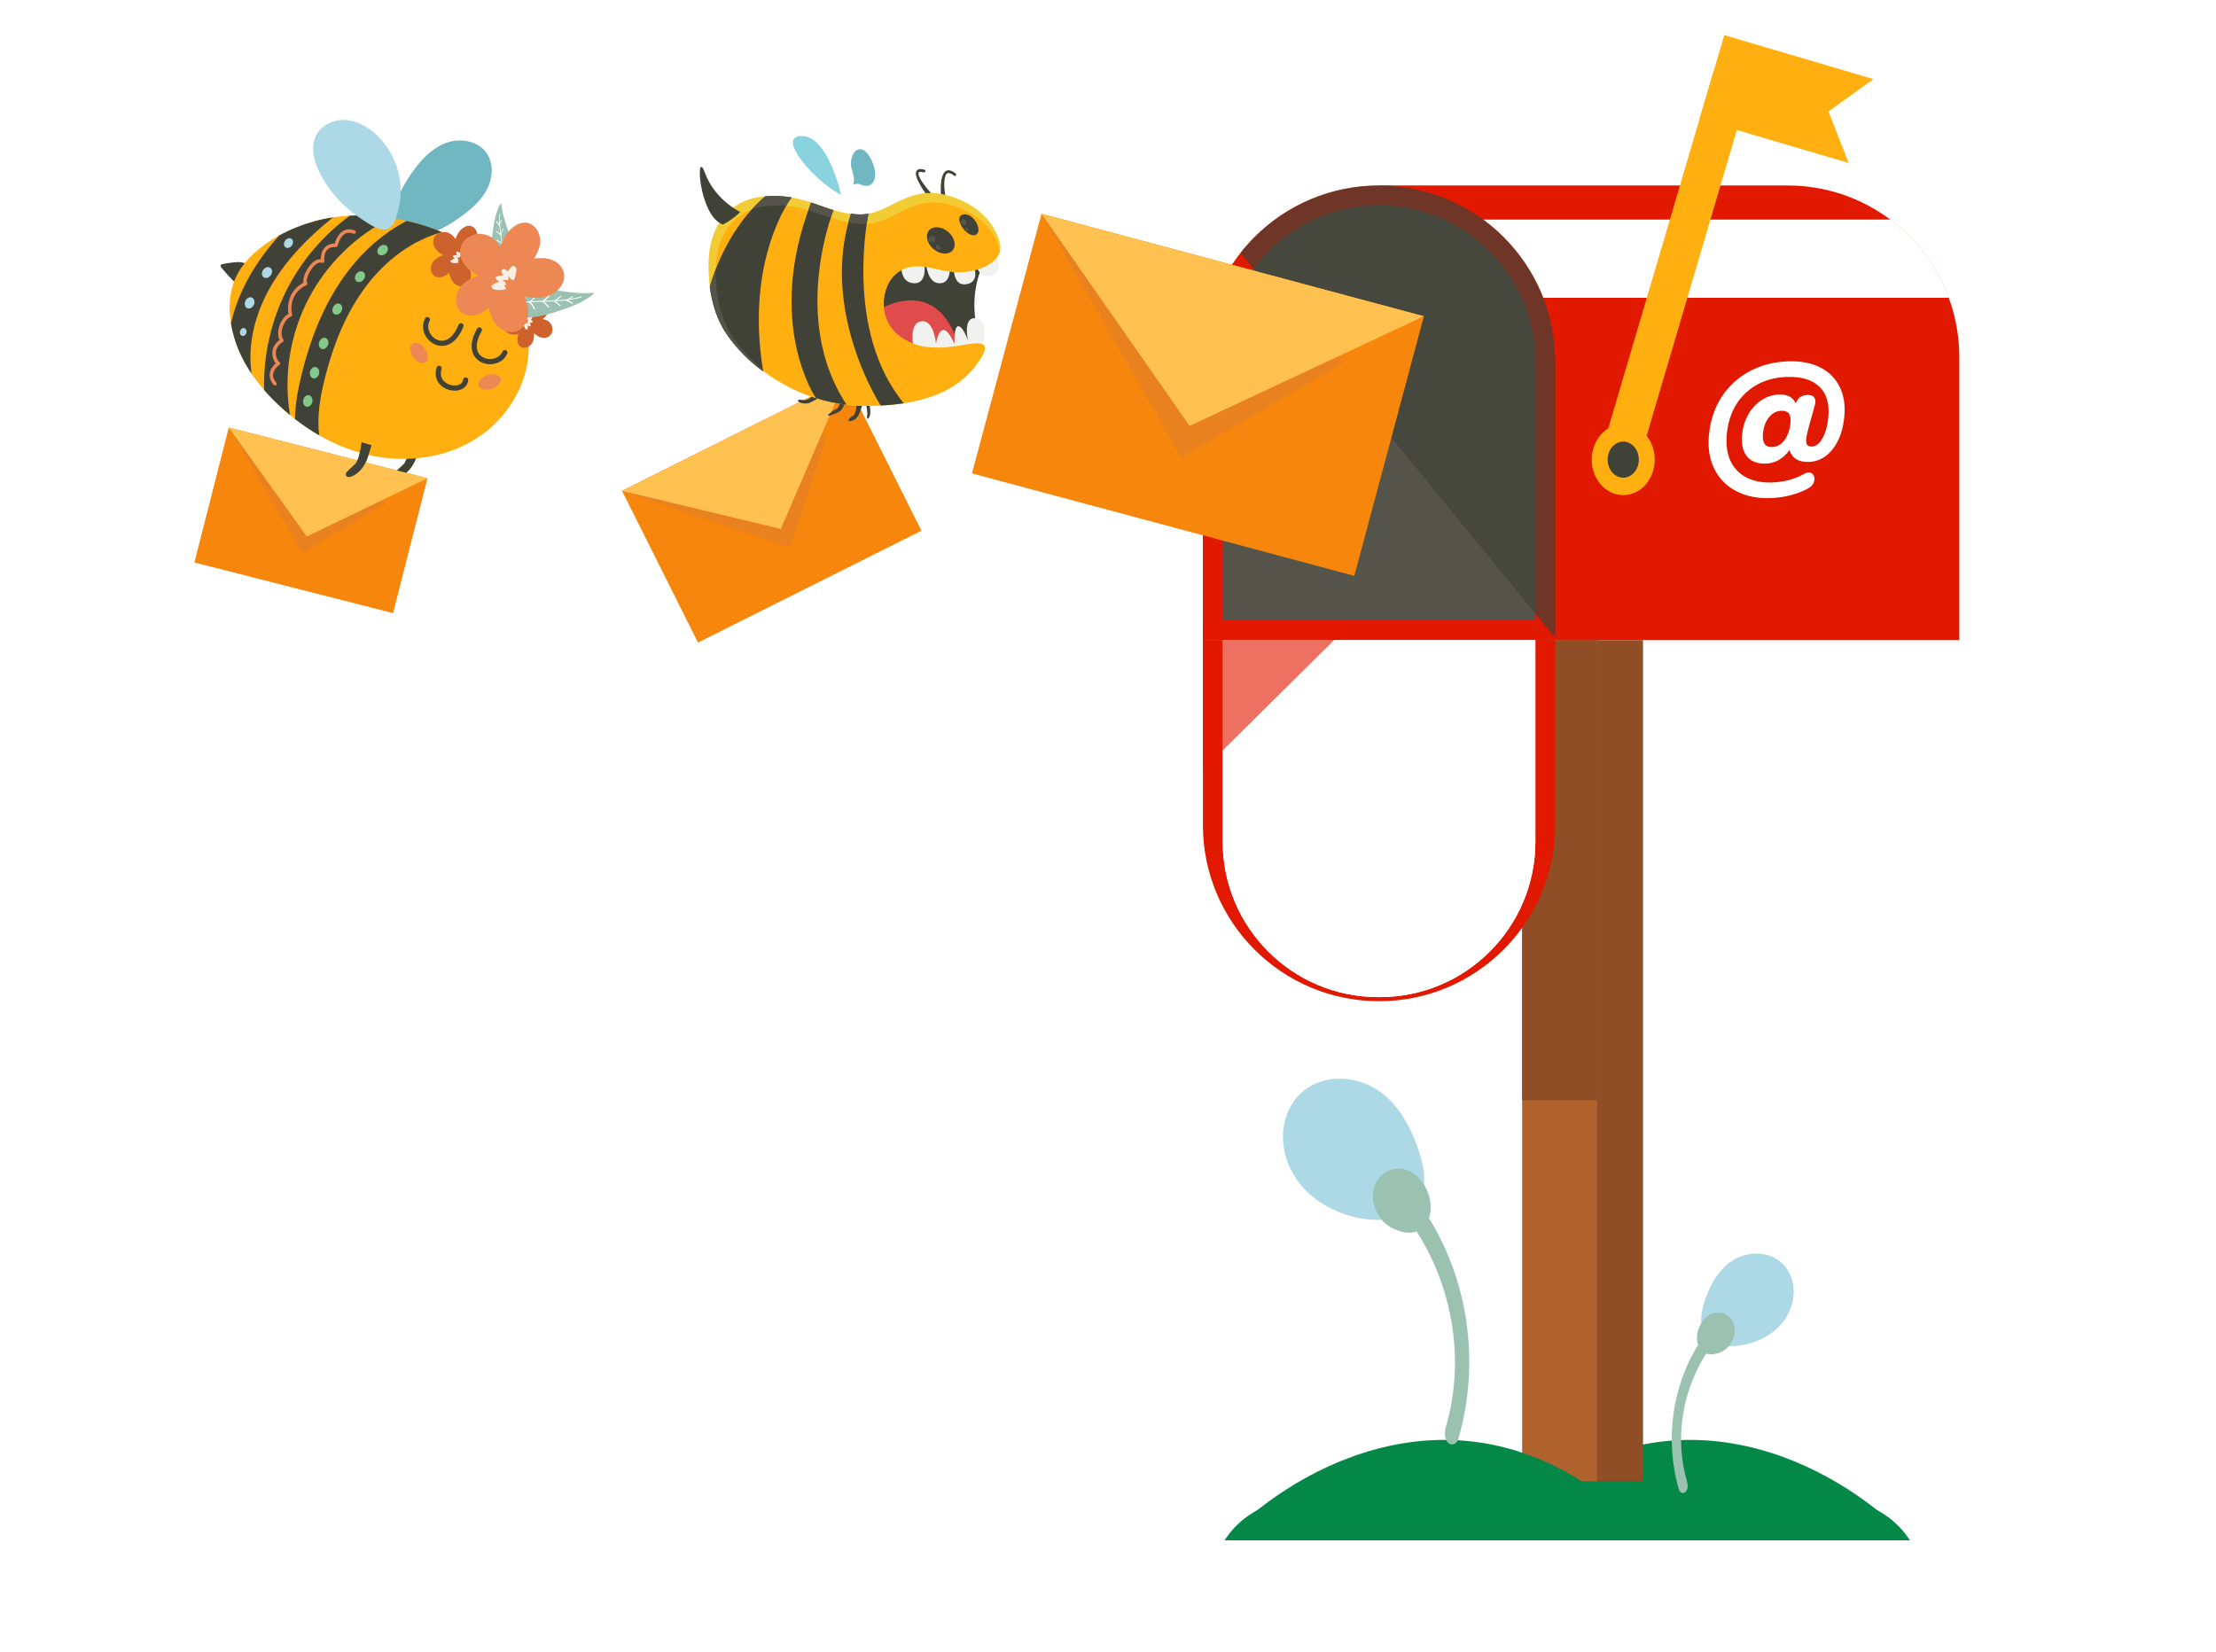 <svg width="228" height="170" viewBox="0 0 228 170" fill="none" xmlns="http://www.w3.org/2000/svg">
<path d="M80.137 54.027L64 50.511L86.99 39L80.137 54.027Z" fill="#D68614"/>
<path d="M80.158 54.069L64 50.511L71.816 66.122L94.807 54.612L86.99 39L80.158 54.069Z" fill="#F7860D"/>
<g style="mix-blend-mode:multiply" opacity="0.36">
<path d="M85.062 44.857L81.288 56.325L64 50.511L79.9 42.55L85.062 44.857Z" fill="#D17841"/>
</g>
<path d="M86.99 39L80.339 54.429L64 50.511L86.99 39Z" fill="#FFC14F"/>
<path d="M31.658 54.85L23.54 44L43.981 49.213L31.658 54.85Z" fill="#D68614"/>
<path d="M40.731 48.514C40.839 48.403 41.146 48.1 41.511 47.779C41.877 47.458 42.125 46.128 42.204 45.504L43.224 45.813L42.832 47.099C42.682 47.594 42.147 48.62 41.252 48.997C40.537 49.299 40.436 48.749 40.731 48.514Z" fill="#414237"/>
<path d="M31.649 54.887L23.54 44L20 57.881L40.441 63.094L43.981 49.213L31.649 54.887Z" fill="#F7860D"/>
<g style="mix-blend-mode:multiply" opacity="0.36">
<path d="M39.639 51.809L31.137 56.894L23.54 44L37.677 47.605L39.639 51.809Z" fill="#D17841"/>
</g>
<path d="M43.981 49.213L31.567 55.208L23.54 44L43.981 49.213Z" fill="#FFC14F"/>
<path fill-rule="evenodd" clip-rule="evenodd" d="M42.722 17.306C43.601 16.138 44.715 15.073 46.108 14.636C47.502 14.2 49.209 14.541 50.054 15.732C50.812 16.8 50.716 18.305 50.114 19.47C49.511 20.635 48.483 21.519 47.424 22.291C46.254 23.144 44.972 23.917 43.545 24.151C42.265 24.36 39.986 24.15 40.293 22.385C40.607 20.584 41.637 18.749 42.722 17.306Z" fill="#71B7C2"/>
<path fill-rule="evenodd" clip-rule="evenodd" d="M24.787 26.985C25.381 27.085 26.094 27.354 25.967 28.107C25.933 28.309 25.835 28.494 25.705 28.652C25.506 28.894 25.289 29.285 24.935 29.339C24.675 29.379 24.429 29.221 24.214 29.069C23.855 28.817 23.101 27.927 22.739 27.49C22.647 27.378 22.707 27.209 22.85 27.182C23.361 27.084 24.362 26.914 24.787 26.985Z" fill="#414237"/>
<path fill-rule="evenodd" clip-rule="evenodd" d="M48.966 45.151C45.861 47.111 41.966 47.635 38.371 46.914C36.423 46.523 34.564 45.786 32.842 44.795L32.841 44.794C31.971 44.295 31.137 43.73 30.343 43.114C30.172 42.981 30.002 42.845 29.835 42.706C29.479 42.413 29.131 42.111 28.793 41.796C28.226 41.269 27.681 40.714 27.171 40.126L27.17 40.125C26.709 39.594 26.277 39.038 25.885 38.456C25.178 37.408 24.599 36.284 24.205 35.08C24.013 34.492 23.862 33.881 23.762 33.261C23.443 31.286 23.661 29.218 24.837 27.536C25.79 26.172 27.194 25.065 28.733 24.226C29.923 23.576 31.197 23.086 32.409 22.756C33.019 22.591 33.638 22.462 34.261 22.369C34.835 22.282 35.413 22.224 35.994 22.195C37.411 22.121 38.842 22.209 40.249 22.427C40.675 22.492 41.098 22.571 41.518 22.659C41.629 22.681 41.74 22.707 41.85 22.732C43.089 23.011 44.312 23.394 45.481 23.889C47.313 24.663 49.019 25.712 50.459 27.081C52.9 29.4 54.513 32.696 54.397 36.066C54.27 39.735 52.068 43.191 48.966 45.151Z" fill="#FFAF0F"/>
<path d="M35.732 48.514C35.84 48.403 36.147 48.1 36.513 47.779C36.878 47.458 37.126 46.128 37.205 45.504L38.225 45.813L37.833 47.099C37.683 47.594 37.148 48.62 36.253 48.997C35.538 49.299 35.437 48.749 35.732 48.514Z" fill="#414237"/>
<path fill-rule="evenodd" clip-rule="evenodd" d="M52.961 24.659C50.947 23.886 48.63 24.776 47.551 26.631C47.472 26.768 47.388 26.992 47.578 27.081C47.749 27.161 48.005 26.983 48.087 26.843C48.981 25.305 50.837 24.717 52.48 25.347C52.808 25.474 53.335 24.802 52.961 24.659Z" fill="#414237"/>
<path fill-rule="evenodd" clip-rule="evenodd" d="M56.66 29.861C56.763 29.713 56.805 29.516 56.633 29.41C55.263 28.567 53.417 28.887 52.274 29.97C52.159 30.079 52.026 30.328 52.165 30.468C52.309 30.611 52.55 30.464 52.662 30.358C52.691 30.33 52.722 30.302 52.752 30.275C52.755 30.272 52.756 30.271 52.758 30.269C52.774 30.256 52.79 30.244 52.806 30.232C52.87 30.182 52.936 30.134 53.004 30.09C53.039 30.067 53.074 30.045 53.11 30.024C53.122 30.018 53.169 29.992 53.175 29.989C53.247 29.951 53.321 29.916 53.395 29.884C53.655 29.773 53.974 29.69 54.284 29.662C54.929 29.603 55.593 29.755 56.152 30.099C56.218 30.14 56.346 30.102 56.407 30.075C56.505 30.031 56.599 29.948 56.66 29.861Z" fill="#414237"/>
<path fill-rule="evenodd" clip-rule="evenodd" d="M32.841 44.794C31.971 44.295 31.137 43.73 30.343 43.114C30.383 41.45 30.706 39.854 31.043 38.488C32.083 34.277 33.589 30.884 35.648 28.116C37.378 25.788 39.512 23.946 41.85 22.732C43.089 23.011 44.312 23.393 45.481 23.889C42.508 24.694 39.711 26.7 37.586 29.56C35.724 32.064 34.351 35.174 33.39 39.066C32.975 40.747 32.58 42.812 32.841 44.794Z" fill="#414237"/>
<path fill-rule="evenodd" clip-rule="evenodd" d="M29.834 42.706C29.478 42.413 29.13 42.111 28.792 41.796C28.225 41.269 27.681 40.714 27.171 40.126L27.17 40.125C27.084 36.444 27.942 32.76 29.676 29.487C31.203 26.607 33.38 24.111 35.993 22.195C37.411 22.121 38.842 22.209 40.249 22.427C36.666 24.198 33.689 27.084 31.811 30.621C29.855 34.31 29.154 38.591 29.834 42.706Z" fill="#414237"/>
<path fill-rule="evenodd" clip-rule="evenodd" d="M25.886 38.456C25.178 37.408 24.599 36.284 24.205 35.08C24.014 34.492 23.862 33.881 23.762 33.261C24.2 31.386 24.979 29.515 26.084 27.726C26.824 26.527 27.698 25.369 28.733 24.226C29.924 23.576 31.197 23.086 32.41 22.756C33.019 22.591 33.638 22.462 34.261 22.369C31.511 24.587 29.546 26.72 28.14 28.997C26.232 32.087 25.44 35.425 25.886 38.456Z" fill="#414237"/>
<path fill-rule="evenodd" clip-rule="evenodd" d="M41.153 18.558C40.907 16.79 40.043 15.114 38.746 13.89C37.89 13.081 36.812 12.455 35.638 12.356C34.465 12.258 33.203 12.767 32.606 13.785C31.862 15.053 32.301 16.686 32.991 17.982C33.975 19.829 35.446 21.408 37.201 22.543C37.84 22.957 38.874 23.733 39.69 23.603C40.49 23.477 40.741 22.471 40.926 21.81C41.222 20.756 41.304 19.642 41.153 18.558Z" fill="#ADD9E6"/>
<path fill-rule="evenodd" clip-rule="evenodd" d="M43.798 37.278C43.463 37.518 42.884 37.282 42.505 36.751C42.127 36.22 42.091 35.595 42.427 35.355C42.762 35.115 43.341 35.351 43.72 35.882C44.098 36.413 44.133 37.038 43.798 37.278Z" fill="#ED8754"/>
<path fill-rule="evenodd" clip-rule="evenodd" d="M51.494 38.924C51.628 39.314 51.237 39.803 50.62 40.016C50.004 40.229 49.395 40.086 49.261 39.696C49.127 39.307 49.518 38.818 50.135 38.605C50.752 38.391 51.36 38.534 51.494 38.924Z" fill="#ED8754"/>
<path d="M51.947 36.282C51.165 38.083 47.417 37.248 49.322 33.95" stroke="#414237" stroke-width="0.532" stroke-linecap="round"/>
<path d="M43.972 32.892C43.036 34.618 46.005 37.054 47.427 33.52" stroke="#414237" stroke-width="0.532" stroke-linecap="round"/>
<path d="M47.912 39.106C47.713 40.606 44.553 39.999 45.174 37.905" stroke="#414237" stroke-width="0.532" stroke-linecap="round"/>
<ellipse rx="0.478" ry="0.598" transform="matrix(-0.686 -0.728 -0.727 0.687 39.37 25.735)" fill="#83C98A"/>
<ellipse rx="0.429" ry="0.537" transform="matrix(-0.82 -0.573 -0.572 0.82 29.684 25.013)" fill="#ADD9E6"/>
<ellipse rx="0.478" ry="0.598" transform="matrix(-0.82 -0.573 -0.572 0.82 27.469 28.047)" fill="#ADD9E6"/>
<ellipse rx="0.478" ry="0.598" transform="matrix(-0.917 -0.399 -0.399 0.917 25.681 31.17)" fill="#ADD9E6"/>
<ellipse rx="0.33" ry="0.413" transform="matrix(-0.968 -0.249 -0.25 0.968 25.027 34.164)" fill="#ADD9E6"/>
<ellipse rx="0.478" ry="0.598" transform="matrix(-0.801 -0.598 -0.598 0.802 37.039 28.473)" fill="#83C98A"/>
<ellipse rx="0.478" ry="0.598" transform="matrix(-0.877 -0.48 -0.48 0.877 34.704 31.805)" fill="#83C98A"/>
<ellipse rx="0.478" ry="0.598" transform="matrix(-0.939 -0.343 -0.343 0.939 33.296 35.343)" fill="#83C98A"/>
<ellipse rx="0.478" ry="0.598" transform="matrix(-0.977 -0.213 -0.213 0.977 32.363 38.35)" fill="#83C98A"/>
<ellipse rx="0.478" ry="0.598" transform="matrix(-0.977 -0.213 -0.213 0.977 31.666 41.261)" fill="#83C98A"/>
<path d="M36.43 23.88C34.981 23.308 34.572 25.239 34.572 25.239C32.966 25.167 33.197 26.877 33.197 26.877C32.178 26.514 31.077 28.773 31.456 29.18C29.858 29.911 29.661 31.5 29.884 32.408C29.085 32.684 28.459 34.243 29.001 35.04C27.672 35.857 28.327 37.241 28.65 37.398C28.189 37.706 27.474 38.556 28.296 39.489" stroke="#ED8754" stroke-width="0.355" stroke-linecap="round" stroke-linejoin="round"/>
<path fill-rule="evenodd" clip-rule="evenodd" d="M44.354 27.874C44.273 27.487 44.41 27.066 44.689 26.785C44.947 26.526 45.275 26.372 45.614 26.252C45.334 26.108 45.07 25.937 44.867 25.69C44.642 25.416 44.507 25.031 44.594 24.674C44.766 23.964 45.644 23.692 46.246 24.008C46.51 24.147 46.718 24.367 46.865 24.624C47.024 24.065 47.378 23.535 47.909 23.305C48.632 22.992 49.198 23.711 49.131 24.39C49.099 24.714 48.955 25.007 48.785 25.283C49.097 25.241 49.413 25.229 49.715 25.326C50.084 25.444 50.412 25.72 50.485 26.116C50.619 26.835 49.926 27.397 49.285 27.497C48.934 27.551 48.577 27.506 48.229 27.438C48.374 27.765 48.486 28.11 48.453 28.473C48.415 28.879 48.175 29.301 47.769 29.433C47.388 29.557 46.971 29.394 46.702 29.119C46.426 28.836 46.299 28.462 46.206 28.084C45.913 28.327 45.586 28.539 45.194 28.538C44.783 28.536 44.438 28.282 44.354 27.874Z" fill="#CE622C"/>
<path fill-rule="evenodd" clip-rule="evenodd" d="M46.386 26.951C46.367 26.922 46.332 26.85 46.371 26.819C46.499 26.718 46.64 26.644 46.791 26.599C46.751 26.566 46.712 26.533 46.672 26.5C46.641 26.474 46.544 26.333 46.638 26.306C46.767 26.269 46.894 26.25 47.023 26.247C47.005 26.209 46.986 26.17 46.968 26.131C46.939 26.066 46.905 25.969 46.971 25.912C47.068 25.828 47.192 25.919 47.291 26.015C47.357 25.909 47.434 25.811 47.527 25.724C47.615 25.642 47.788 25.781 47.783 25.88C47.772 26.076 47.735 26.268 47.667 26.454C47.623 26.572 47.428 26.457 47.401 26.347C47.36 26.344 47.316 26.321 47.289 26.295L47.289 26.295C47.3 26.318 47.311 26.342 47.322 26.365C47.357 26.44 47.339 26.51 47.245 26.503C47.162 26.497 47.078 26.501 46.994 26.513C47.033 26.546 47.072 26.578 47.111 26.611C47.163 26.654 47.236 26.797 47.117 26.813C47.102 26.815 47.086 26.819 47.07 26.822C47.164 26.885 47.237 27.027 47.115 27.048C46.92 27.082 46.722 27.081 46.53 27.049C46.472 27.039 46.417 26.998 46.386 26.951Z" fill="#F7EFE5"/>
<path fill-rule="evenodd" clip-rule="evenodd" d="M54.067 35.782C54.394 35.727 54.68 35.492 54.813 35.188C54.937 34.908 54.957 34.605 54.946 34.304C55.144 34.478 55.358 34.633 55.612 34.715C55.895 34.807 56.236 34.795 56.487 34.618C56.988 34.267 56.931 33.5 56.502 33.127C56.313 32.963 56.078 32.868 55.833 32.832C56.22 32.537 56.525 32.099 56.542 31.615C56.565 30.956 55.831 30.734 55.323 30.993C55.081 31.116 54.897 31.319 54.733 31.535C54.671 31.279 54.584 31.029 54.416 30.823C54.211 30.571 53.896 30.4 53.565 30.464C52.964 30.579 52.738 31.291 52.856 31.821C52.921 32.112 53.065 32.376 53.224 32.627C52.925 32.614 52.622 32.631 52.349 32.769C52.045 32.922 51.789 33.238 51.81 33.594C51.83 33.929 52.084 34.205 52.381 34.331C52.685 34.46 53.016 34.445 53.339 34.402C53.238 34.705 53.173 35.024 53.294 35.33C53.421 35.649 53.724 35.841 54.067 35.782Z" fill="#CE622C"/>
<path fill-rule="evenodd" clip-rule="evenodd" d="M54.167 33.916C54.195 33.922 54.262 33.927 54.274 33.887C54.314 33.757 54.328 33.625 54.317 33.493C54.355 33.514 54.393 33.535 54.431 33.555C54.46 33.572 54.6 33.605 54.592 33.522C54.582 33.411 54.558 33.306 54.52 33.204C54.556 33.207 54.592 33.21 54.628 33.212C54.687 33.215 54.773 33.211 54.798 33.142C54.834 33.042 54.725 32.972 54.619 32.924C54.682 32.841 54.735 32.751 54.774 32.651C54.811 32.558 54.65 32.466 54.575 32.5C54.425 32.568 54.286 32.656 54.163 32.766C54.084 32.835 54.233 32.953 54.327 32.94C54.342 32.971 54.373 32.998 54.402 33.011L54.402 33.012C54.38 33.01 54.359 33.009 54.337 33.007C54.268 33.002 54.219 33.038 54.253 33.109C54.283 33.172 54.306 33.239 54.322 33.308C54.285 33.288 54.247 33.267 54.21 33.247C54.161 33.22 54.027 33.206 54.051 33.303C54.054 33.316 54.055 33.33 54.058 33.343C53.98 33.289 53.847 33.276 53.868 33.377C53.902 33.539 53.962 33.693 54.047 33.834C54.072 33.876 54.12 33.906 54.167 33.916Z" fill="#F7EFE5"/>
<path fill-rule="evenodd" clip-rule="evenodd" d="M57.76 29.951C56.624 29.791 55.476 29.619 54.336 29.729C53.196 29.839 52.045 30.263 51.275 31.126C51.125 31.294 50.983 31.514 51.042 31.735C51.094 31.928 51.281 32.046 51.457 32.134C52.436 32.619 53.556 32.746 54.636 32.652C55.716 32.558 56.766 32.251 57.793 31.901C58.666 31.604 59.536 31.271 60.325 30.781C60.525 30.657 60.718 30.523 60.904 30.378C61.096 30.229 61.218 30.109 60.894 30.135C60.399 30.175 59.907 30.176 59.411 30.141C58.859 30.102 58.309 30.028 57.76 29.951Z" fill="#9BC2B1"/>
<path fill-rule="evenodd" clip-rule="evenodd" d="M59.792 30.599C59.817 30.591 59.864 30.572 59.856 30.537C59.849 30.505 59.796 30.502 59.772 30.51C58.761 30.815 57.705 30.892 56.657 30.929C55.606 30.966 54.55 30.964 53.506 31.114C52.928 31.198 52.358 31.328 51.809 31.533C51.784 31.542 51.751 31.571 51.77 31.6C51.789 31.629 51.842 31.62 51.868 31.61C52.846 31.245 53.89 31.131 54.925 31.081C55.971 31.03 57.021 31.043 58.064 30.932C58.648 30.87 59.229 30.769 59.792 30.599Z" fill="white"/>
<path fill-rule="evenodd" clip-rule="evenodd" d="M58.914 31.22C58.936 31.206 58.961 31.169 58.929 31.152C58.761 31.067 58.593 30.98 58.425 30.894C58.587 30.785 58.749 30.676 58.911 30.567C58.934 30.55 58.955 30.518 58.926 30.499C58.897 30.481 58.848 30.491 58.82 30.51C58.637 30.634 58.454 30.757 58.272 30.881C58.25 30.895 58.224 30.931 58.257 30.948L58.808 31.23C58.84 31.247 58.883 31.24 58.914 31.22Z" fill="white"/>
<path fill-rule="evenodd" clip-rule="evenodd" d="M57.067 30.993C57.313 30.864 57.542 30.706 57.747 30.517C57.771 30.495 57.763 30.467 57.734 30.457C57.702 30.446 57.658 30.459 57.633 30.482C57.446 30.654 57.237 30.803 57.012 30.921C56.989 30.933 56.954 30.956 56.973 30.985C56.99 31.011 57.044 31.005 57.067 30.993Z" fill="white"/>
<path fill-rule="evenodd" clip-rule="evenodd" d="M57.68 31.422C57.484 31.258 57.288 31.095 57.092 30.931C57.048 30.894 56.922 30.945 56.984 30.996C57.18 31.16 57.376 31.323 57.572 31.487C57.617 31.524 57.742 31.473 57.68 31.422Z" fill="white"/>
<path fill-rule="evenodd" clip-rule="evenodd" d="M55.907 31.042C56.18 30.843 56.421 30.609 56.627 30.342C56.65 30.312 56.607 30.285 56.581 30.28C56.541 30.273 56.502 30.287 56.479 30.317C56.286 30.566 56.059 30.787 55.805 30.972C55.782 30.989 55.763 31.019 55.795 31.044C55.825 31.067 55.882 31.061 55.907 31.042Z" fill="white"/>
<path fill-rule="evenodd" clip-rule="evenodd" d="M56.499 31.57C56.318 31.357 56.119 31.16 55.903 30.984C55.86 30.948 55.739 30.998 55.798 31.047C56.007 31.218 56.2 31.408 56.375 31.616C56.412 31.66 56.541 31.621 56.499 31.57Z" fill="white"/>
<path fill-rule="evenodd" clip-rule="evenodd" d="M54.496 31.12C54.839 30.875 55.142 30.58 55.395 30.243C55.416 30.215 55.381 30.195 55.358 30.192C55.324 30.189 55.284 30.204 55.263 30.233C55.023 30.552 54.735 30.834 54.409 31.066C54.386 31.083 54.368 31.111 54.395 31.13C54.42 31.149 54.471 31.138 54.496 31.12Z" fill="white"/>
<path fill-rule="evenodd" clip-rule="evenodd" d="M55.047 31.786C54.951 31.494 54.767 31.233 54.525 31.04C54.481 31.005 54.357 31.057 54.417 31.105C54.646 31.288 54.819 31.537 54.909 31.812C54.928 31.87 55.066 31.843 55.047 31.786Z" fill="white"/>
<path fill-rule="evenodd" clip-rule="evenodd" d="M53.21 31.243C53.546 31.026 53.84 30.745 54.071 30.418C54.092 30.389 54.058 30.37 54.033 30.367C54 30.363 53.958 30.378 53.938 30.407C53.718 30.717 53.441 30.983 53.122 31.189C53.097 31.204 53.081 31.234 53.108 31.253C53.134 31.273 53.183 31.26 53.21 31.243Z" fill="white"/>
<path fill-rule="evenodd" clip-rule="evenodd" d="M54.031 31.757C53.828 31.485 53.537 31.281 53.216 31.185C53.182 31.175 53.139 31.181 53.114 31.206C53.092 31.227 53.097 31.259 53.129 31.269C53.433 31.36 53.705 31.552 53.898 31.81C53.933 31.857 54.072 31.812 54.031 31.757Z" fill="white"/>
<path fill-rule="evenodd" clip-rule="evenodd" d="M48.331 27.299C48.326 27.042 48.461 26.781 48.669 26.624C48.862 26.478 49.087 26.407 49.314 26.359C49.155 26.241 49.008 26.108 48.909 25.93C48.799 25.733 48.758 25.473 48.855 25.249C49.046 24.805 49.631 24.705 49.973 24.962C50.124 25.074 50.229 25.235 50.292 25.414C50.457 25.065 50.742 24.753 51.103 24.65C51.595 24.511 51.868 25.025 51.747 25.459C51.69 25.665 51.564 25.842 51.425 26.006C51.627 26.006 51.828 26.026 52.007 26.114C52.225 26.223 52.4 26.43 52.4 26.692C52.401 27.169 51.899 27.473 51.483 27.482C51.255 27.487 51.036 27.426 50.825 27.352C50.878 27.576 50.909 27.809 50.845 28.041C50.775 28.301 50.574 28.553 50.303 28.604C50.049 28.651 49.804 28.509 49.667 28.308C49.526 28.101 49.489 27.848 49.474 27.595C49.261 27.727 49.031 27.836 48.784 27.801C48.525 27.765 48.337 27.57 48.331 27.299Z" fill="#CE622C"/>
<path fill-rule="evenodd" clip-rule="evenodd" d="M49.719 26.877C49.71 26.857 49.696 26.808 49.725 26.791C49.817 26.736 49.914 26.701 50.014 26.685C49.993 26.66 49.972 26.636 49.951 26.611C49.935 26.591 49.89 26.491 49.953 26.482C50.038 26.469 50.12 26.468 50.202 26.477C50.195 26.451 50.188 26.424 50.181 26.397C50.17 26.353 50.16 26.287 50.208 26.256C50.279 26.21 50.347 26.28 50.398 26.351C50.452 26.287 50.512 26.231 50.581 26.182C50.645 26.137 50.738 26.242 50.723 26.305C50.694 26.431 50.648 26.553 50.583 26.667C50.542 26.74 50.433 26.648 50.428 26.575C50.403 26.569 50.378 26.55 50.364 26.531L50.364 26.531C50.368 26.547 50.373 26.564 50.377 26.58C50.39 26.631 50.371 26.675 50.312 26.662C50.261 26.651 50.207 26.646 50.153 26.647C50.173 26.671 50.194 26.696 50.215 26.721C50.243 26.753 50.273 26.851 50.196 26.851C50.185 26.851 50.175 26.853 50.165 26.854C50.217 26.902 50.246 27 50.167 27.004C50.04 27.009 49.916 26.991 49.798 26.953C49.763 26.942 49.733 26.911 49.719 26.877Z" fill="#F7EFE5"/>
<path fill-rule="evenodd" clip-rule="evenodd" d="M52.177 23.417C52.462 24.248 52.757 25.086 52.84 25.971C52.923 26.856 52.771 27.807 52.235 28.551C52.13 28.696 51.986 28.845 51.812 28.841C51.659 28.837 51.543 28.718 51.452 28.6C50.946 27.948 50.687 27.124 50.602 26.287C50.516 25.451 50.594 24.598 50.707 23.754C50.804 23.038 50.928 22.316 51.181 21.627C51.245 21.453 51.318 21.281 51.4 21.113C51.484 20.94 51.557 20.825 51.584 21.076C51.626 21.458 51.697 21.832 51.794 22.201C51.904 22.612 52.039 23.015 52.177 23.417Z" fill="#9BC2B1"/>
<path fill-rule="evenodd" clip-rule="evenodd" d="M51.395 21.997C51.398 21.977 51.405 21.938 51.432 21.937C51.458 21.936 51.467 21.976 51.465 21.996C51.383 22.819 51.478 23.633 51.602 24.435C51.727 25.238 51.882 26.039 51.92 26.858C51.941 27.311 51.926 27.768 51.852 28.222C51.849 28.242 51.832 28.273 51.808 28.264C51.783 28.255 51.782 28.213 51.786 28.191C51.918 27.382 51.852 26.57 51.739 25.776C51.626 24.974 51.464 24.18 51.396 23.369C51.358 22.915 51.349 22.456 51.395 21.997Z" fill="white"/>
<path fill-rule="evenodd" clip-rule="evenodd" d="M51.056 22.779C51.063 22.76 51.087 22.734 51.104 22.755C51.193 22.866 51.282 22.977 51.371 23.089C51.43 22.946 51.489 22.803 51.547 22.66C51.556 22.639 51.577 22.618 51.595 22.636C51.613 22.654 51.613 22.694 51.603 22.718C51.536 22.88 51.47 23.041 51.404 23.203C51.396 23.222 51.373 23.248 51.356 23.227L51.063 22.861C51.047 22.84 51.045 22.806 51.056 22.779Z" fill="white"/>
<path fill-rule="evenodd" clip-rule="evenodd" d="M51.495 24.136C51.556 23.926 51.642 23.723 51.753 23.532C51.766 23.51 51.789 23.511 51.8 23.531C51.813 23.553 51.81 23.589 51.796 23.612C51.694 23.786 51.613 23.972 51.557 24.164C51.551 24.184 51.539 24.215 51.514 24.206C51.493 24.198 51.489 24.156 51.495 24.136Z" fill="white"/>
<path fill-rule="evenodd" clip-rule="evenodd" d="M51.084 23.751C51.235 23.869 51.386 23.988 51.538 24.106C51.572 24.133 51.552 24.237 51.504 24.2C51.353 24.082 51.202 23.963 51.05 23.845C51.016 23.818 51.036 23.714 51.084 23.751Z" fill="white"/>
<path fill-rule="evenodd" clip-rule="evenodd" d="M51.626 25.024C51.736 24.781 51.877 24.555 52.047 24.348C52.066 24.325 52.093 24.353 52.1 24.372C52.111 24.401 52.107 24.433 52.088 24.456C51.928 24.648 51.795 24.862 51.694 25.088C51.684 25.11 51.664 25.129 51.641 25.109C51.62 25.091 51.616 25.047 51.626 25.024Z" fill="white"/>
<path fill-rule="evenodd" clip-rule="evenodd" d="M51.143 24.674C51.33 24.771 51.507 24.886 51.67 25.017C51.703 25.043 51.684 25.144 51.638 25.108C51.479 24.982 51.308 24.871 51.127 24.777C51.088 24.757 51.099 24.652 51.143 24.674Z" fill="white"/>
<path fill-rule="evenodd" clip-rule="evenodd" d="M51.772 26.109C51.907 25.803 52.085 25.519 52.301 25.265C52.319 25.243 52.339 25.266 52.344 25.283C52.352 25.308 52.346 25.341 52.328 25.363C52.123 25.603 51.953 25.875 51.826 26.165C51.816 26.185 51.798 26.204 51.78 26.187C51.762 26.172 51.763 26.131 51.772 26.109Z" fill="white"/>
<path fill-rule="evenodd" clip-rule="evenodd" d="M51.193 25.814C51.426 25.833 51.648 25.924 51.829 26.071C51.861 26.098 51.84 26.202 51.795 26.165C51.625 26.026 51.412 25.941 51.193 25.924C51.147 25.92 51.147 25.811 51.193 25.814Z" fill="white"/>
<path fill-rule="evenodd" clip-rule="evenodd" d="M51.867 27.106C51.982 26.811 52.15 26.536 52.362 26.3C52.381 26.279 52.4 26.301 52.406 26.319C52.414 26.344 52.408 26.378 52.389 26.399C52.189 26.623 52.029 26.883 51.921 27.162C51.913 27.184 51.893 27.201 51.874 27.185C51.856 27.169 51.858 27.129 51.867 27.106Z" fill="white"/>
<path fill-rule="evenodd" clip-rule="evenodd" d="M51.361 26.578C51.596 26.682 51.791 26.865 51.91 27.09C51.922 27.114 51.924 27.148 51.908 27.172C51.896 27.192 51.871 27.194 51.859 27.172C51.746 26.958 51.563 26.788 51.342 26.689C51.301 26.671 51.315 26.558 51.361 26.578Z" fill="white"/>
<path fill-rule="evenodd" clip-rule="evenodd" d="M46.948 31.29C46.803 30.59 47.049 29.831 47.553 29.323C48.019 28.855 48.61 28.576 49.223 28.361C48.718 28.1 48.241 27.791 47.876 27.346C47.469 26.85 47.224 26.156 47.381 25.511C47.693 24.229 49.277 23.739 50.364 24.309C50.841 24.56 51.216 24.958 51.482 25.422C51.769 24.411 52.408 23.454 53.367 23.039C54.672 22.475 55.694 23.773 55.574 25C55.517 25.584 55.255 26.113 54.949 26.611C55.512 26.535 56.083 26.513 56.628 26.688C57.294 26.901 57.886 27.4 58.019 28.115C58.26 29.413 57.01 30.428 55.852 30.608C55.217 30.707 54.574 30.624 53.945 30.502C54.206 31.092 54.409 31.714 54.349 32.371C54.281 33.104 53.847 33.866 53.115 34.104C52.427 34.327 51.673 34.034 51.188 33.537C50.69 33.027 50.46 32.35 50.292 31.668C49.763 32.108 49.173 32.49 48.464 32.487C47.723 32.484 47.1 32.026 46.948 31.29Z" fill="#ED8754"/>
<path fill-rule="evenodd" clip-rule="evenodd" d="M50.615 29.622C50.581 29.57 50.517 29.44 50.589 29.384C50.819 29.201 51.073 29.069 51.346 28.988C51.274 28.928 51.203 28.868 51.131 28.808C51.075 28.761 50.9 28.507 51.071 28.458C51.303 28.391 51.532 28.357 51.766 28.352C51.732 28.282 51.698 28.212 51.666 28.141C51.614 28.024 51.553 27.849 51.672 27.746C51.846 27.595 52.07 27.759 52.249 27.933C52.368 27.74 52.508 27.564 52.676 27.407C52.834 27.258 53.146 27.51 53.137 27.689C53.117 28.043 53.05 28.39 52.927 28.726C52.849 28.939 52.496 28.731 52.447 28.532C52.373 28.526 52.294 28.485 52.246 28.438L52.245 28.438C52.265 28.48 52.285 28.523 52.305 28.565C52.369 28.699 52.336 28.826 52.166 28.814C52.016 28.802 51.863 28.81 51.712 28.831C51.783 28.89 51.854 28.95 51.924 29.009C52.017 29.086 52.15 29.344 51.936 29.373C51.907 29.376 51.879 29.385 51.851 29.39C52.02 29.503 52.151 29.76 51.931 29.798C51.579 29.858 51.223 29.857 50.875 29.799C50.77 29.781 50.672 29.708 50.615 29.622Z" fill="#F7EFE5"/>
<g clip-path="url(#clip0_2795_84110)">
<path fill-rule="evenodd" clip-rule="evenodd" d="M89.446 41.545C89.446 41.545 89.66 42.475 89.446 42.911C89.231 43.346 89.165 42.873 89.225 42.731C89.286 42.589 89.165 41.584 89.011 41.514C88.492 41.291 88.724 43.285 87.405 43.334C87.112 43.346 87.512 42.873 87.739 42.807C87.965 42.741 88.181 41.919 88.097 41.59C88.014 41.26 88.843 40.928 88.909 40.975C88.975 41.022 89.446 41.549 89.446 41.549V41.545Z" fill="#414237"/>
<path fill-rule="evenodd" clip-rule="evenodd" d="M87.04 41.342C86.901 41.632 86.744 41.912 86.57 42.183C86.402 42.411 85.538 42.757 85.257 42.78C84.976 42.803 85.614 42.296 86.008 42.107C86.402 41.918 86.367 41.623 86.367 41.397C86.367 41.17 84.623 40.733 84.623 40.733C84.623 40.733 83.716 41.276 83.298 41.455C82.881 41.635 82.194 41.432 82.106 41.287C82.018 41.143 82.301 41.092 82.6 41.163C82.898 41.233 83.507 40.967 83.698 40.542C83.889 40.117 87.167 40.644 87.04 41.342Z" fill="#414237"/>
<path fill-rule="evenodd" clip-rule="evenodd" d="M97.067 22.118C96.725 21.623 96.786 20.889 96.774 20.877C96.23 20.423 94.171 18.185 94.548 17.736C94.624 17.635 94.938 17.713 95.032 17.736C95.05 17.742 95.069 17.744 95.087 17.742C95.106 17.74 95.124 17.734 95.14 17.725C95.157 17.716 95.171 17.704 95.183 17.69C95.195 17.675 95.204 17.659 95.209 17.641C95.22 17.604 95.216 17.565 95.198 17.531C95.18 17.498 95.15 17.472 95.114 17.461C94.876 17.395 94.511 17.323 94.333 17.545C94.117 17.801 94.308 18.273 94.421 18.534C94.637 18.986 94.891 19.42 95.18 19.83C95.592 20.438 96.052 21.047 96.516 21.621C96.571 21.757 96.635 21.896 96.712 22.027C96.788 22.157 96.944 22.493 97.153 22.462C97.361 22.43 97.381 22.032 97.381 21.859C97.382 21.64 97.372 21.421 97.35 21.203C97.326 20.862 97.375 20.647 97.332 20.314C97.172 20.015 96.942 17.844 97.578 17.801C97.795 17.823 97.997 17.92 98.15 18.076C98.177 18.099 98.211 18.112 98.247 18.112C98.283 18.112 98.317 18.099 98.345 18.076C98.369 18.049 98.382 18.014 98.382 17.978C98.382 17.942 98.369 17.907 98.345 17.881C98.2 17.74 98.027 17.632 97.837 17.563C97.745 17.531 97.648 17.517 97.55 17.52C96.698 17.574 96.758 19.58 96.829 20.146C96.895 20.636 97.08 21.227 97.092 21.707C97.094 21.837 97.088 21.967 97.074 22.097L97.067 22.118Z" fill="#414237"/>
<path fill-rule="evenodd" clip-rule="evenodd" d="M101.502 26.42C100.368 28.672 99.797 31.058 100.69 34.748L92.508 37.658L89.458 29.794L92.97 25.293L101.502 26.42Z" fill="#414237"/>
<path fill-rule="evenodd" clip-rule="evenodd" d="M98.984 37.122C98.984 37.122 97.886 27.925 90.281 31.907C82.676 35.889 89.695 36.968 89.695 36.968L98.984 37.122Z" fill="#E04C4C"/>
<path fill-rule="evenodd" clip-rule="evenodd" d="M102.356 25.71C102.356 25.71 103.137 27.556 102.464 28.116C101.791 28.676 100.903 28.564 100.399 27.335C99.896 26.106 99.855 27.384 99.855 27.384L100.245 27.599C100.245 27.599 100.764 29.002 99.465 29.24C98.165 29.478 98.146 27.891 98.111 27.575C98.076 27.259 97.721 27.335 97.721 27.335C97.721 27.335 97.935 29.193 96.646 29.15C95.356 29.107 95.28 27.013 95.28 27.013L95.085 27.002C95.085 27.002 95.485 29.148 94.109 29.148C92.734 29.148 92.743 27.698 92.689 27.214C92.634 26.73 94.152 25.634 94.468 25.62C94.784 25.607 102.341 25.71 102.341 25.71H102.356Z" fill="#F1F1F0"/>
<path fill-rule="evenodd" clip-rule="evenodd" d="M101.078 35.84C101.078 35.84 101.819 32.986 100.422 32.759C99.025 32.533 99.593 35.052 99.593 35.052C99.593 35.052 99.097 33.571 98.602 33.571C98.106 33.571 98.212 35.415 98.212 35.415C98.212 35.415 97.562 33.854 97.024 33.953C96.485 34.053 96.302 35.368 96.302 35.368C96.302 35.368 96.107 32.986 94.887 33.052C93.668 33.118 93.832 34.872 94.009 35.928C94.187 36.983 100.104 36.495 101.07 35.84H101.078Z" fill="#F1F1F0"/>
<path fill-rule="evenodd" clip-rule="evenodd" d="M88.545 22.07C84.756 22.023 83.013 19.718 78.28 20.249C75.636 20.548 72.927 22.635 72.895 27.22C72.878 29.472 73.285 32.199 74.747 34.359C77.652 38.663 83.411 41.773 88.989 41.773C94.384 41.773 98.604 40.585 100.891 36.895C102.18 34.824 100.337 35.335 98.206 35.666C96.94 35.861 95.525 35.821 94.733 35.623C92.392 35.052 90.882 33.434 90.907 31.243C90.907 30.759 91.032 28.684 92.792 27.776C94.858 26.707 96.809 28.301 99.441 27.971C101.554 27.681 103.335 26.553 102.852 24.881C101.95 21.808 99.092 20.472 97.164 20.023C93.272 19.123 91.391 22.101 88.545 22.07Z" fill="#F2CC34"/>
<path fill-rule="evenodd" clip-rule="evenodd" d="M81.653 40.07C79.135 38.8 76.915 36.968 75.41 34.741C74.068 32.753 73.609 30.188 73.627 27.823C73.639 26.087 74.056 24.311 75.244 22.977C76.132 21.991 77.352 21.366 78.67 21.221C79.849 21.081 81.042 21.134 82.204 21.377C83.151 21.61 84.084 21.901 84.996 22.247C86.309 22.707 87.491 23.027 88.898 23.041C89.337 23.045 89.775 22.989 90.199 22.873C91.37 22.557 92.437 21.87 93.553 21.4C94.854 20.844 96.035 20.667 97.432 20.988C98.543 21.239 99.594 21.708 100.524 22.366C101.64 23.148 102.458 24.285 102.846 25.591C102.865 25.659 102.879 25.729 102.887 25.8C102.631 26.97 101.144 27.733 99.449 27.946C96.817 28.285 94.866 26.691 92.8 27.751C91.044 28.658 90.915 30.734 90.915 31.218C90.89 33.409 92.394 35.026 94.741 35.598C95.533 35.793 96.948 35.844 98.214 35.641C100.345 35.313 102.188 34.798 100.899 36.87C98.602 40.557 94.382 41.748 88.987 41.748C86.45 41.728 83.947 41.155 81.653 40.07V40.07Z" fill="#FFAF0F"/>
<path fill-rule="evenodd" clip-rule="evenodd" d="M89.351 21.999C89.351 21.999 86.791 34.026 92.997 41.498C92.24 41.611 91.436 41.693 90.617 41.73C90.605 41.718 84.307 32.043 87.548 22.005C87.866 22.04 88.2 22.064 88.545 22.07C88.815 22.07 89.085 22.047 89.351 21.999V21.999ZM85.759 21.609C85.759 21.609 81.258 32.847 87.107 41.644C86.038 41.523 84.983 41.298 83.956 40.975C83.956 40.975 78.643 33.282 83.46 20.85C84.241 21.108 84.976 21.395 85.759 21.631V21.609ZM81.449 20.314C81.437 20.325 76.603 26.616 78.522 38.207C77.05 37.149 75.772 35.845 74.745 34.351C73.754 32.888 73.252 31.169 73.032 29.511C73.032 29.511 74.47 23.818 78.737 20.201C79.641 20.126 80.552 20.164 81.447 20.314H81.449Z" fill="#414237"/>
<path fill-rule="evenodd" clip-rule="evenodd" d="M89.351 21.999C89.351 21.999 89.267 22.38 89.171 23.043C89.083 23.043 88.993 23.043 88.904 23.043C88.361 23.035 87.82 22.983 87.286 22.887C87.37 22.59 87.452 22.302 87.548 21.999C87.866 22.035 88.2 22.058 88.545 22.064C88.815 22.064 89.085 22.041 89.351 21.994V21.999ZM92.997 41.498L92.831 41.522L92.997 41.498ZM92.771 41.527C92.717 41.538 92.663 41.546 92.609 41.551C92.663 41.546 92.717 41.538 92.771 41.527V41.527ZM92.544 41.557C92.491 41.567 92.437 41.575 92.382 41.58C92.437 41.575 92.491 41.567 92.544 41.557V41.557ZM92.312 41.586L92.162 41.605L92.312 41.586ZM92.078 41.617C92.037 41.617 91.988 41.617 91.942 41.629C91.988 41.629 92.037 41.629 92.078 41.617ZM85.751 21.617C85.751 21.617 85.638 21.904 85.47 22.417L84.998 22.255C84.383 22.04 83.775 21.82 83.154 21.634C83.25 21.371 83.349 21.11 83.453 20.84C84.233 21.098 84.969 21.385 85.751 21.621V21.617ZM81.441 20.321C81.237 20.599 81.05 20.888 80.879 21.188C80.144 21.129 79.405 21.143 78.672 21.229C78.224 21.281 77.784 21.387 77.361 21.545C77.791 21.07 78.251 20.623 78.739 20.208C79.643 20.134 80.554 20.172 81.449 20.321H81.441ZM78.501 38.049C78.501 38.109 78.518 38.17 78.524 38.222C77.052 37.164 75.774 35.86 74.747 34.367C73.756 32.904 73.254 31.185 73.034 29.526C73.204 28.91 73.405 28.303 73.637 27.708V27.815C73.619 30.18 74.078 32.746 75.42 34.734C76.274 35.987 77.313 37.105 78.501 38.049V38.049Z" fill="#54544B"/>
<path fill-rule="evenodd" clip-rule="evenodd" d="M76.167 21.82C75.958 21.718 73.504 20.454 72.538 17.803C71.523 15.034 71.84 22.208 74.382 23.11C75.036 22.767 75.637 22.333 76.167 21.82V21.82Z" fill="#414237"/>
<path fill-rule="evenodd" clip-rule="evenodd" d="M95.588 23.712C95.999 23.223 96.877 23.287 97.55 23.855C98.224 24.422 98.423 25.281 98.011 25.77C97.599 26.26 96.715 26.194 96.046 25.628C95.377 25.062 95.17 24.2 95.588 23.712V23.712Z" fill="#414237"/>
<path fill-rule="evenodd" clip-rule="evenodd" d="M98.942 22.13C100.017 21.629 101.229 23.724 100.405 24.153C99.582 24.582 98.107 22.524 98.942 22.13V22.13Z" fill="#414237"/>
<path fill-rule="evenodd" clip-rule="evenodd" d="M95.689 24.296C95.736 24.273 95.786 24.259 95.838 24.256C95.889 24.252 95.941 24.259 95.989 24.276C96.038 24.293 96.083 24.319 96.122 24.353C96.16 24.387 96.192 24.429 96.214 24.475C96.236 24.537 96.239 24.604 96.224 24.668C96.21 24.732 96.177 24.791 96.131 24.837C96.084 24.884 96.026 24.916 95.962 24.931C95.898 24.946 95.831 24.943 95.769 24.922C95.706 24.9 95.651 24.862 95.61 24.811C95.568 24.76 95.542 24.698 95.534 24.633C95.526 24.568 95.536 24.502 95.563 24.442C95.591 24.382 95.635 24.332 95.689 24.296V24.296Z" fill="#54544B"/>
<path fill-rule="evenodd" clip-rule="evenodd" d="M96.364 25.197C96.452 25.144 96.596 25.197 96.68 25.336C96.764 25.474 96.764 25.62 96.68 25.681C96.596 25.741 96.452 25.681 96.364 25.544C96.276 25.408 96.28 25.258 96.364 25.197V25.197Z" fill="#54544B"/>
<path fill-rule="evenodd" clip-rule="evenodd" d="M98.953 22.596C98.989 22.578 99.027 22.568 99.067 22.565C99.107 22.562 99.147 22.568 99.184 22.58C99.222 22.593 99.257 22.613 99.287 22.639C99.317 22.665 99.341 22.697 99.359 22.733C99.41 22.795 99.435 22.874 99.429 22.954C99.422 23.035 99.384 23.109 99.324 23.162C99.251 23.194 99.168 23.198 99.093 23.171C99.017 23.145 98.955 23.09 98.918 23.02C98.868 22.958 98.844 22.88 98.85 22.801C98.857 22.722 98.894 22.648 98.953 22.596V22.596Z" fill="#54544B"/>
<path fill-rule="evenodd" clip-rule="evenodd" d="M99.342 23.377C99.414 23.336 99.521 23.377 99.588 23.484C99.654 23.591 99.652 23.706 99.588 23.747C99.523 23.788 99.416 23.747 99.35 23.64C99.283 23.533 99.283 23.425 99.35 23.377H99.342Z" fill="#54544B"/>
<path fill-rule="evenodd" clip-rule="evenodd" d="M87.776 19.026C87.885 18.967 88.004 18.931 88.128 18.921C88.251 18.911 88.375 18.927 88.492 18.967C88.82 19.127 89.698 19.397 89.99 18.405C90.283 17.414 89.368 15.35 88.527 15.35C87.686 15.35 87.434 16.64 87.585 17.223C87.735 17.806 87.996 18.327 87.78 19.026H87.776Z" fill="#71B7C2"/>
<path fill-rule="evenodd" clip-rule="evenodd" d="M86.545 20.046C86.545 20.046 85.197 13.93 82.457 13.998C79.718 14.066 84.098 18.899 86.545 20.046Z" fill="#88D3DE"/>
</g>
<g filter="url(#filter0_i_2795_84110)">
<path d="M157.5 150C173.9 137.6 190.333 147.833 196.5 154.5H126C128.8 150.1 134.5 149.667 137 150C138 150 147.5 154.5 157.5 150Z" fill="#048848"/>
</g>
<path fill-rule="evenodd" clip-rule="evenodd" d="M175.258 134.321C175.287 134.217 175.318 134.114 175.35 134.012C175.787 132.63 176.45 131.285 177.499 130.296C179.776 128.149 183.759 128.626 184.462 132.053C184.77 133.552 184.237 135.159 183.228 136.299C182.22 137.44 180.781 138.137 179.294 138.415C177.831 138.688 176.045 138.418 175.333 137.096C174.884 136.261 174.998 135.249 175.258 134.321Z" fill="#ADD9E6"/>
<path fill-rule="evenodd" clip-rule="evenodd" d="M175.057 137.861C175.247 137.576 175.556 137.574 175.745 137.861C175.943 138.159 175.946 138.68 175.745 138.98C173.112 142.923 172.255 147.917 173.575 152.461C173.671 152.794 173.696 153.29 173.4 153.544C173.129 153.778 172.82 153.555 172.734 153.26C171.234 148.097 172.045 142.371 175.057 137.861Z" fill="#9BC2B1"/>
<path fill-rule="evenodd" clip-rule="evenodd" d="M175.014 136.195C175.4 135.545 176.007 135.076 176.72 135.053C177.41 135.031 178.088 135.471 178.358 136.186C178.643 136.94 178.447 137.772 177.995 138.387C177.657 138.848 177.168 139.124 176.66 139.278C174.766 139.85 174.073 137.781 175.014 136.195Z" fill="#9BC2B1"/>
<path d="M169.046 65.873H161.345V152.421H169.046V65.873Z" fill="#8F4E25"/>
<path d="M164.315 65.873H156.613V152.421H164.315V65.873Z" fill="#B0622D"/>
<path d="M164.315 65.873H156.613V113.224H164.315V65.873Z" fill="#8F4E25"/>
<path d="M141.89 19.086L183.92 19.086C193.672 19.086 201.591 27.004 201.591 36.756V65.872L141.89 65.872V19.086Z" fill="#E11900"/>
<g style="mix-blend-mode:overlay">
<path d="M200.499 30.638C199.309 27.417 197.204 24.633 194.504 22.607L141.89 22.607V30.638L200.499 30.638Z" fill="white"/>
</g>
<g style="mix-blend-mode:overlay">
<path d="M200.499 30.638C199.309 27.417 197.204 24.633 194.504 22.607L141.89 22.607V30.638L200.499 30.638Z" fill="white"/>
</g>
<path d="M141.888 19.087C151.891 19.087 160.011 27.207 160.011 37.21V65.873L123.76 65.873V37.215C123.76 27.212 131.88 19.092 141.883 19.092L141.888 19.087Z" fill="#E11900"/>
<path d="M125.801 63.836V37.214C125.801 28.342 133.016 21.127 141.888 21.127C150.76 21.127 157.975 28.342 157.975 37.214V63.836L125.801 63.836Z" fill="#54544B"/>
<g style="mix-blend-mode:multiply" opacity="0.71">
<path d="M160.012 65.655V37.214C160.012 27.206 151.897 19.091 141.888 19.091C136.1 19.091 130.951 21.806 127.631 26.03L160.017 65.655H160.012Z" fill="#414237"/>
</g>
<path d="M180.115 8.583L176.278 7.452L165.245 44.858L169.082 45.99L180.115 8.583Z" fill="#FFAF0F"/>
<path d="M192.757 8.141L177.41 3.615L174.864 12.247L190.21 16.774L188.126 11.467L192.757 8.141Z" fill="#FFAF0F"/>
<path d="M182.206 51.255C181.172 51.296 180.24 51.169 179.409 50.873C178.579 50.578 177.879 50.141 177.31 49.56C176.742 48.98 176.328 48.282 176.069 47.468C175.812 46.643 175.733 45.721 175.835 44.702C175.979 43.248 176.409 41.967 177.124 40.861C177.851 39.743 178.799 38.865 179.966 38.227C181.134 37.59 182.458 37.242 183.94 37.183C185.24 37.132 186.345 37.337 187.255 37.798C188.166 38.249 188.837 38.915 189.27 39.797C189.714 40.667 189.875 41.713 189.754 42.934C189.663 43.847 189.451 44.643 189.118 45.322C188.785 46.001 188.361 46.536 187.844 46.926C187.339 47.305 186.767 47.508 186.127 47.533C185.062 47.575 184.391 47.167 184.115 46.311C183.795 46.757 183.426 47.1 183.01 47.338C182.605 47.565 182.179 47.688 181.731 47.705C180.836 47.741 180.17 47.492 179.735 46.959C179.311 46.416 179.146 45.671 179.24 44.727C179.317 43.952 179.529 43.261 179.876 42.656C180.224 42.039 180.671 41.551 181.216 41.192C181.763 40.821 182.366 40.623 183.027 40.597C183.89 40.563 184.471 40.868 184.767 41.512C184.95 40.955 185.345 40.665 185.953 40.641C186.294 40.627 186.53 40.713 186.66 40.898C186.801 41.083 186.822 41.347 186.725 41.689L186.052 44.126C185.999 44.339 185.954 44.532 185.915 44.702C185.878 44.862 185.853 45.006 185.841 45.133C185.81 45.441 185.842 45.657 185.936 45.78C186.04 45.903 186.204 45.96 186.428 45.951C186.833 45.935 187.19 45.657 187.499 45.116C187.819 44.564 188.022 43.858 188.107 42.998C188.25 41.566 187.942 40.494 187.185 39.784C186.439 39.062 185.304 38.731 183.78 38.791C182.65 38.836 181.647 39.102 180.77 39.592C179.893 40.081 179.184 40.753 178.642 41.61C178.111 42.466 177.788 43.473 177.673 44.63C177.566 45.712 177.686 46.638 178.034 47.407C178.383 48.165 178.926 48.735 179.663 49.119C180.41 49.512 181.311 49.688 182.366 49.647C182.973 49.623 183.545 49.537 184.08 49.389C184.625 49.241 185.134 49.036 185.606 48.774C185.898 48.615 186.13 48.574 186.303 48.652C186.486 48.729 186.605 48.867 186.66 49.066C186.714 49.265 186.694 49.472 186.598 49.687C186.501 49.913 186.318 50.1 186.049 50.248C185.553 50.532 184.978 50.76 184.324 50.934C183.669 51.118 182.963 51.225 182.206 51.255ZM182.346 46C182.837 45.981 183.253 45.748 183.594 45.301C183.937 44.843 184.146 44.238 184.221 43.484C184.304 42.646 183.989 42.24 183.275 42.269C182.774 42.288 182.348 42.516 181.996 42.953C181.657 43.379 181.453 43.931 181.386 44.611C181.291 45.566 181.611 46.029 182.346 46Z" fill="white"/>
<path d="M167.013 50.952C168.802 50.952 170.254 49.316 170.254 47.297C170.254 45.279 168.802 43.643 167.013 43.643C165.223 43.643 163.771 45.279 163.771 47.297C163.771 49.316 165.223 50.952 167.013 50.952Z" fill="#FFAF0F"/>
<path d="M167.012 49.157C167.897 49.157 168.615 48.325 168.615 47.298C168.615 46.271 167.897 45.439 167.012 45.439C166.126 45.439 165.408 46.271 165.408 47.298C165.408 48.325 166.126 49.157 167.012 49.157Z" fill="#414237"/>
<path d="M123.761 65.872L160.012 65.872V84.905C160.012 94.909 151.892 103.029 141.889 103.029C131.885 103.029 123.766 94.909 123.766 84.905V65.872H123.761Z" fill="#E11900"/>
<g style="mix-blend-mode:overlay">
<path d="M125.802 65.873L157.971 65.873V86.612C157.971 95.44 150.805 102.606 141.977 102.606H141.795C132.967 102.606 125.802 95.44 125.802 86.612V65.873Z" fill="white"/>
</g>
<g style="mix-blend-mode:overlay">
<path d="M125.802 65.873L157.971 65.873V86.612C157.971 95.44 150.805 102.606 141.977 102.606H141.795C132.967 102.606 125.802 95.44 125.802 86.612V65.873Z" fill="white"/>
</g>
<path opacity="0.62" d="M123.76 79.245V65.439V63.841L139.306 63.841L123.76 79.245Z" fill="#E11900"/>
<path d="M122.581 43.138L107.16 22L146.504 32.542L122.581 43.138Z" fill="#D68614"/>
<path d="M122.561 43.209L107.16 22L100.001 48.717L139.345 59.259L146.504 32.542L122.561 43.209Z" fill="#F7860D"/>
<g style="mix-blend-mode:multiply" opacity="0.36">
<path d="M138.06 37.454L121.527 47.071L107.16 22L134.371 29.291L138.06 37.454Z" fill="#D17841"/>
</g>
<path d="M146.504 32.542L122.396 43.827L107.16 22L146.504 32.542Z" fill="#FFC14F"/>
<g filter="url(#filter1_i_2795_84110)">
<path d="M165 150C148.6 137.6 132.167 147.833 126 154.5H196.5C193.7 150.1 188 149.667 185.5 150C184.5 150 175 154.5 165 150Z" fill="#048848"/>
</g>
<path fill-rule="evenodd" clip-rule="evenodd" d="M146.193 119.128C146.148 118.969 146.101 118.812 146.052 118.656C145.384 116.545 144.372 114.49 142.769 112.979C139.29 109.7 133.207 110.429 132.133 115.664C131.663 117.953 132.477 120.408 134.017 122.15C135.558 123.893 137.755 124.958 140.026 125.382C142.261 125.798 144.99 125.387 146.078 123.367C146.764 122.092 146.589 120.545 146.193 119.128Z" fill="#ADD9E6"/>
<path fill-rule="evenodd" clip-rule="evenodd" d="M146.499 124.535C146.208 124.1 145.738 124.097 145.447 124.535C145.146 124.991 145.142 125.787 145.447 126.245C149.47 132.268 150.78 139.897 148.763 146.838C148.616 147.346 148.579 148.104 149.03 148.493C149.444 148.85 149.916 148.509 150.047 148.059C152.339 140.171 151.1 131.425 146.499 124.535Z" fill="#9BC2B1"/>
<path fill-rule="evenodd" clip-rule="evenodd" d="M146.564 121.991C145.975 120.998 145.048 120.281 143.958 120.247C142.905 120.213 141.869 120.885 141.456 121.977C141.021 123.129 141.32 124.4 142.01 125.34C142.527 126.044 143.274 126.466 144.05 126.701C146.943 127.574 148.002 124.414 146.564 121.991Z" fill="#9BC2B1"/>
<defs>
<filter id="filter0_i_2795_84110" x="126" y="144.171" width="70.5" height="14.329" filterUnits="userSpaceOnUse" color-interpolation-filters="sRGB">
<feFlood flood-opacity="0" result="BackgroundImageFix"/>
<feBlend mode="normal" in="SourceGraphic" in2="BackgroundImageFix" result="shape"/>
<feColorMatrix in="SourceAlpha" type="matrix" values="0 0 0 0 0 0 0 0 0 0 0 0 0 0 0 0 0 0 127 0" result="hardAlpha"/>
<feOffset dy="4"/>
<feGaussianBlur stdDeviation="2"/>
<feComposite in2="hardAlpha" operator="arithmetic" k2="-1" k3="1"/>
<feColorMatrix type="matrix" values="0 0 0 0 1 0 0 0 0 1 0 0 0 0 1 0 0 0 0.25 0"/>
<feBlend mode="normal" in2="shape" result="effect1_innerShadow_2795_84110"/>
</filter>
<filter id="filter1_i_2795_84110" x="126" y="144.171" width="70.5" height="14.329" filterUnits="userSpaceOnUse" color-interpolation-filters="sRGB">
<feFlood flood-opacity="0" result="BackgroundImageFix"/>
<feBlend mode="normal" in="SourceGraphic" in2="BackgroundImageFix" result="shape"/>
<feColorMatrix in="SourceAlpha" type="matrix" values="0 0 0 0 0 0 0 0 0 0 0 0 0 0 0 0 0 0 127 0" result="hardAlpha"/>
<feOffset dy="4"/>
<feGaussianBlur stdDeviation="2"/>
<feComposite in2="hardAlpha" operator="arithmetic" k2="-1" k3="1"/>
<feColorMatrix type="matrix" values="0 0 0 0 1 0 0 0 0 1 0 0 0 0 1 0 0 0 0.25 0"/>
<feBlend mode="normal" in2="shape" result="effect1_innerShadow_2795_84110"/>
</filter>
<clipPath id="clip0_2795_84110">
<rect width="30.932" height="29.33" fill="white" transform="matrix(-1 0 0 1 102.932 14)"/>
</clipPath>
</defs>
</svg>
